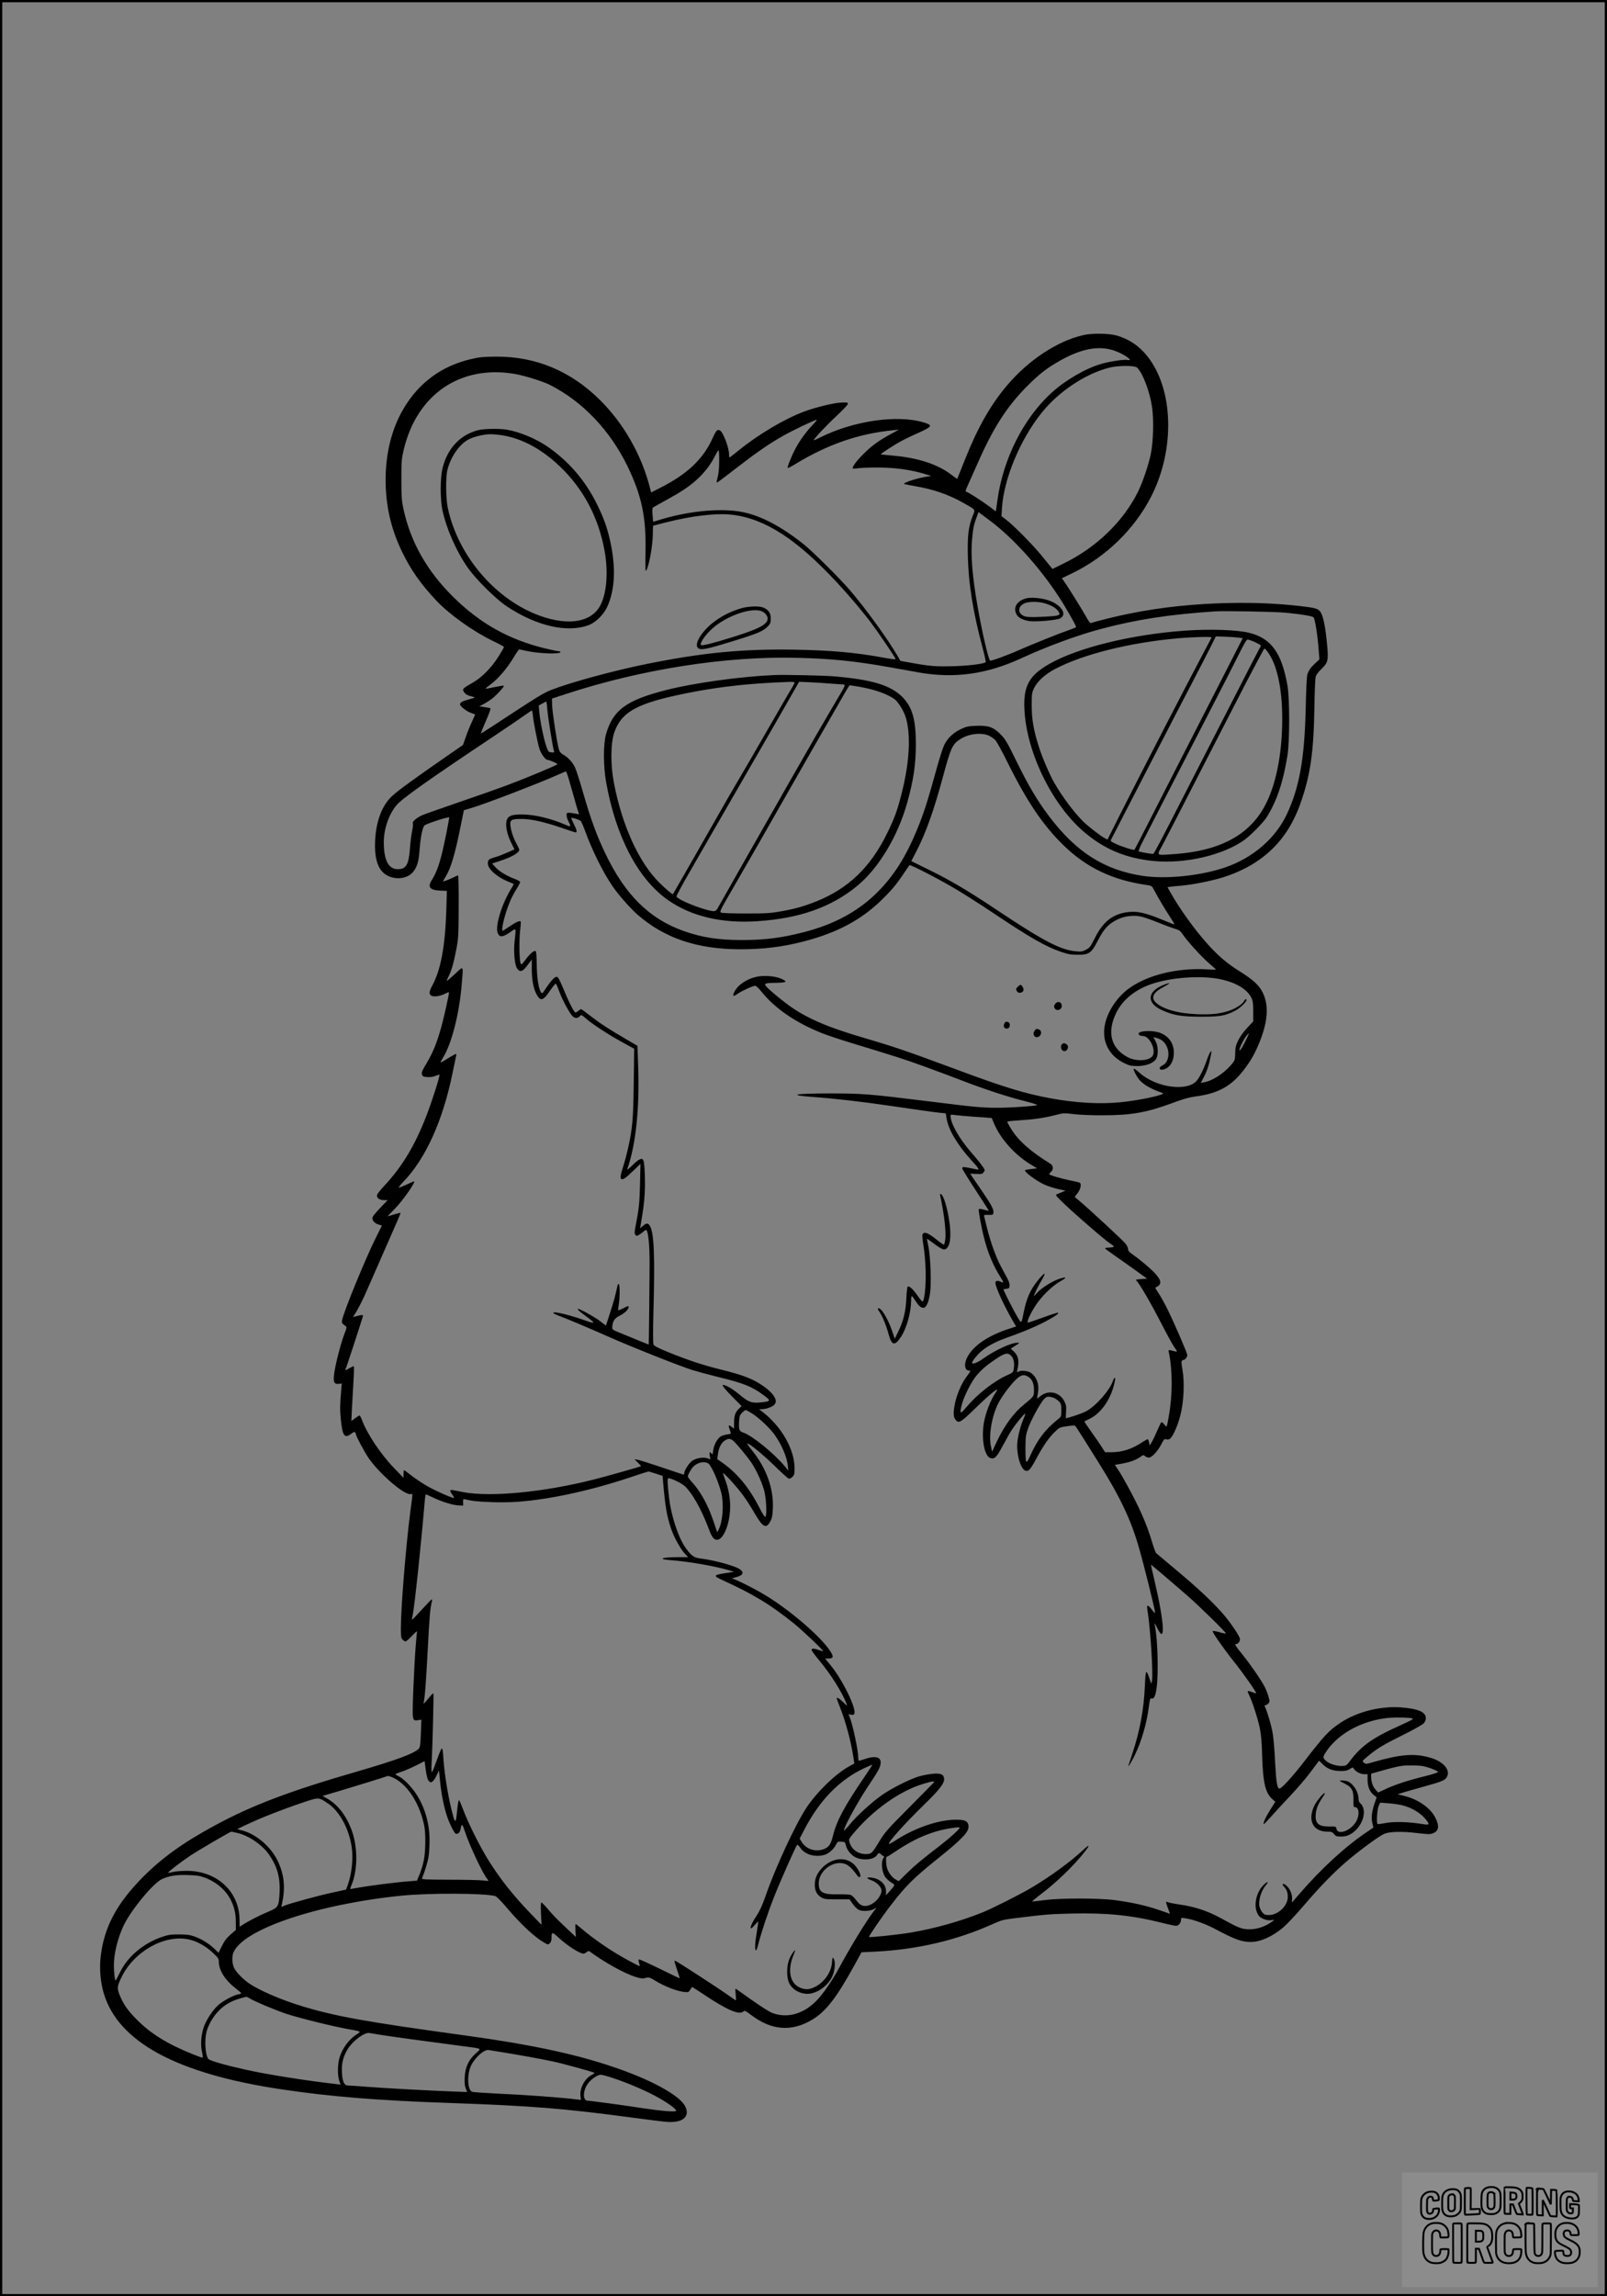 <?xml version="1.0" encoding="UTF-8"?>
<svg xmlns="http://www.w3.org/2000/svg" version="1.0" width="1792pt" height="2560pt" viewBox="0 0 1792 2560" preserveAspectRatio="xMidYMid meet">
  <rect x="0" y="0" width="1792" height="2560" fill="#808080" stroke="none"/>
  <g transform="translate(0.00 0.00) scale(1)">
    <g transform="translate(0,2560) scale(0.1,-0.1)" fill="#000000" stroke="none">
      <path d="M12085 21865 c-291 -64 -617 -279 -858 -565 -181 -214 -325 -468 -463 -815 -48 -121 -88 -221 -89 -223 -2 -2 -34 20 -71 49 -151 115 -373 186 -651 210 -70 6 -129 12 -131 14 -5 5 156 109 228 148 36 19 122 61 193 92 153 69 161 84 62 114 -296 92 -790 20 -1164 -168 -34 -18 -65 -31 -66 -29 -8 8 148 174 260 277 66 62 120 119 120 129 0 15 -10 17 -72 14 -83 -2 -297 -55 -423 -103 -218 -83 -504 -253 -716 -425 -57 -46 -106 -84 -109 -84 -3 0 -5 14 -5 31 0 77 -65 250 -101 270 -30 16 -44 1 -83 -87 -104 -230 -278 -396 -573 -547 l-112 -57 -11 42 c-91 368 -293 725 -559 988 -326 324 -717 487 -1161 484 -140 -1 -182 -5 -276 -27 -328 -76 -582 -262 -754 -553 -131 -222 -200 -495 -200 -793 0 -288 59 -546 185 -806 96 -198 206 -355 377 -537 146 -156 412 -346 631 -452 70 -33 127 -64 127 -69 0 -4 -26 -49 -57 -100 -80 -129 -191 -242 -297 -301 -106 -60 -114 -68 -92 -101 18 -27 36 -37 96 -52 35 -9 34 -9 -44 -31 -73 -20 -95 -33 -96 -55 0 -20 69 -75 115 -92 28 -10 51 -19 53 -20 1 -1 -14 -36 -33 -77 -20 -41 -51 -117 -69 -169 l-33 -94 -199 -138 c-327 -226 -523 -368 -590 -430 -113 -104 -180 -278 -191 -499 -9 -171 22 -293 89 -355 98 -92 274 -83 343 17 41 60 55 111 65 249 10 131 32 237 53 258 21 21 277 103 277 89 0 -7 -16 -91 -35 -187 -58 -288 -95 -407 -158 -507 -52 -81 -26 -115 90 -121 l76 -3 -6 -212 c-13 -405 -61 -668 -157 -844 -36 -66 -38 -97 -9 -113 29 -15 98 -5 150 22 23 11 43 19 45 17 6 -7 -56 -286 -91 -409 -49 -169 -87 -261 -156 -379 -53 -88 -60 -107 -53 -129 8 -23 16 -26 61 -29 30 -2 66 3 88 13 21 8 41 15 45 15 12 0 -74 -273 -141 -448 -128 -335 -270 -574 -476 -794 -39 -42 -75 -87 -78 -99 -10 -32 26 -59 77 -59 l41 0 -81 -84 c-44 -46 -83 -93 -87 -105 -10 -32 18 -68 64 -82 l40 -12 -63 -126 c-119 -237 -360 -825 -381 -928 -6 -31 -2 -38 38 -66 16 -11 15 -17 -14 -92 -37 -97 -93 -310 -110 -422 -16 -108 -6 -137 47 -131 l35 4 -5 -60 c-15 -170 -16 -230 -6 -333 18 -191 41 -225 117 -167 28 21 37 24 44 13 5 -8 9 -18 9 -22 0 -19 96 -197 140 -262 127 -182 404 -419 471 -402 23 6 24 24 -6 -201 -49 -378 -105 -1067 -105 -1294 0 -95 2 -110 20 -128 11 -11 26 -20 32 -20 7 0 38 27 70 61 32 33 58 57 58 52 0 -4 -7 -80 -15 -168 -7 -88 -19 -303 -26 -477 -13 -358 -14 -354 53 -345 l37 5 -6 -152 c-4 -112 -9 -155 -20 -168 -48 -55 -250 -130 -688 -257 -751 -217 -1174 -377 -1587 -601 -350 -189 -585 -357 -798 -570 -302 -303 -445 -574 -479 -910 -13 -124 0 -266 34 -386 159 -548 817 -904 1991 -1078 545 -81 1063 -123 1869 -151 907 -32 1271 -61 2010 -160 182 -24 362 -47 402 -50 183 -17 274 56 213 174 -56 111 -335 271 -705 404 -455 165 -976 279 -1765 387 -1093 150 -1430 211 -1805 325 -233 71 -474 175 -590 255 -69 48 -144 126 -165 172 -23 51 -26 125 -6 172 108 258 932 536 1871 632 310 31 932 29 1049 -5 13 -3 73 -64 133 -136 152 -178 302 -319 409 -381 43 -25 46 -26 64 -9 13 12 20 31 20 56 0 73 7 74 76 10 95 -89 237 -181 280 -181 10 0 26 8 36 17 13 12 23 14 32 8 174 -127 394 -249 518 -286 59 -18 76 -20 107 -10 36 10 42 9 120 -38 94 -57 233 -110 307 -118 49 -5 53 -4 70 23 10 16 19 30 20 32 1 2 55 -32 121 -76 268 -180 406 -240 453 -197 14 13 24 8 90 -42 224 -169 446 -186 673 -52 156 92 277 248 482 623 l72 131 149 7 c471 23 911 126 1315 308 100 45 114 49 280 69 309 38 360 42 604 48 384 9 668 -20 992 -101 78 -20 153 -36 167 -36 29 0 56 33 56 68 0 22 2 23 48 16 82 -11 223 -62 322 -114 231 -123 305 -150 408 -150 108 0 245 62 365 165 40 34 137 138 217 231 189 221 345 382 502 515 139 118 352 273 405 295 58 25 196 28 358 9 137 -16 154 -16 188 -2 64 27 70 84 19 180 -57 106 -191 198 -342 235 l-75 19 85 26 c47 14 152 44 235 67 179 49 211 64 231 102 40 77 -42 171 -186 212 -181 52 -328 40 -652 -53 -64 -19 -69 -19 -89 -2 -21 17 -21 17 42 70 105 88 168 126 389 236 117 58 223 117 236 132 31 34 32 82 1 111 -34 32 -101 52 -220 64 -240 26 -515 -40 -707 -167 -132 -88 -180 -139 -408 -435 -127 -164 -250 -300 -274 -300 -26 0 -37 71 -49 295 -5 116 -16 255 -25 309 -12 83 -56 236 -88 309 -6 12 -4 17 6 17 8 0 23 9 32 19 17 19 17 23 1 77 -9 32 -27 79 -40 104 -40 79 -159 251 -253 368 -67 82 -87 112 -73 112 28 0 54 35 47 63 -8 33 -93 161 -161 243 -125 150 -305 319 -605 568 -85 71 -160 134 -167 140 -7 6 -28 64 -47 128 -63 207 -134 369 -281 638 -31 58 -74 131 -95 162 l-38 57 36 6 c129 21 192 43 253 86 28 19 31 20 48 5 10 -9 29 -16 43 -16 33 0 102 75 141 154 24 46 32 56 48 51 10 -4 28 -4 38 0 31 9 90 137 123 263 39 153 49 367 24 511 -13 76 -14 96 -4 103 7 4 16 8 20 8 14 0 38 33 38 52 0 23 -142 351 -224 518 -29 58 -71 134 -94 169 -24 35 -41 64 -40 65 77 32 75 78 -5 163 -53 57 -167 152 -250 210 -34 23 -47 39 -47 56 0 13 -12 40 -27 60 -27 35 -396 377 -513 476 l-56 47 33 43 c33 42 45 102 24 115 -5 4 -54 15 -108 26 -107 22 -233 60 -233 70 0 4 9 15 20 25 30 27 26 71 -7 91 -220 136 -355 255 -437 387 -27 43 -46 80 -43 83 3 3 69 10 147 15 155 9 283 29 403 61 74 19 84 20 190 7 65 -8 202 -14 327 -13 318 0 489 31 780 139 118 44 179 61 257 72 242 31 392 113 526 286 84 108 130 189 182 317 95 237 106 412 35 556 -39 80 -107 142 -253 233 -139 86 -238 170 -359 304 -144 160 -314 395 -417 579 l-32 57 33 5 c18 3 69 8 113 11 113 9 321 49 444 85 453 135 746 409 895 840 108 308 145 562 153 1050 2 173 9 331 14 352 6 24 28 54 64 89 73 71 80 96 65 258 -20 225 -47 349 -83 389 -27 29 -62 37 -227 56 -251 28 -497 39 -785 33 -387 -8 -754 -46 -1110 -118 -129 -25 -386 -89 -429 -105 -9 -3 -28 21 -56 73 -44 80 -219 359 -251 402 l-19 24 119 57 c376 182 697 496 881 860 266 526 246 1192 -46 1559 -93 117 -206 192 -345 231 -87 24 -268 26 -364 5z m293 -160 c64 -15 145 -52 194 -88 34 -25 36 -36 4 -30 -39 8 -199 -16 -293 -43 -177 -51 -401 -181 -556 -322 -313 -285 -540 -735 -604 -1195 l-18 -128 -75 56 c-84 63 -244 165 -260 165 -5 0 1 24 15 53 13 28 63 140 110 247 178 407 332 647 560 876 135 135 215 197 356 278 222 127 405 169 567 131z m300 -202 c61 -53 142 -263 168 -435 22 -148 15 -400 -15 -539 -27 -123 -91 -311 -142 -414 -166 -332 -464 -619 -828 -797 l-125 -61 -20 25 c-12 14 -57 70 -101 124 -94 116 -317 342 -394 399 l-53 40 5 90 c21 329 204 767 445 1066 189 234 480 429 747 499 98 26 284 27 313 3z m-6936 -72 c111 -20 312 -82 392 -123 366 -186 672 -509 867 -913 157 -327 206 -567 197 -957 -3 -114 -1 -205 3 -202 30 18 79 275 79 417 0 48 2 87 4 87 2 0 66 16 142 36 291 74 568 106 741 85 367 -45 718 -272 1169 -758 142 -153 281 -317 386 -458 76 -101 255 -365 264 -389 4 -10 -26 -7 -122 10 -316 59 -595 84 -999 91 -584 10 -1029 -33 -1663 -161 -358 -73 -834 -202 -1048 -285 -97 -38 -146 -68 -694 -428 -52 -34 -96 -61 -97 -59 -2 2 23 65 56 140 40 92 56 138 48 141 -7 2 -37 8 -67 12 l-55 9 45 23 c25 13 66 39 92 58 49 36 145 140 136 148 -3 3 -49 -4 -103 -15 -53 -12 -99 -19 -101 -17 -2 1 24 23 57 47 80 58 185 180 254 296 31 52 60 94 65 94 5 0 37 -7 72 -15 140 -32 388 -41 388 -14 0 5 -9 9 -21 9 -11 0 -75 13 -142 29 -412 99 -736 281 -1038 581 -291 290 -472 611 -551 980 -19 91 -22 135 -22 325 0 203 2 228 26 331 147 618 632 949 1240 845z m3324 -564 c-74 -76 -149 -180 -196 -269 -45 -85 -94 -208 -86 -215 3 -3 40 16 83 42 364 222 712 342 1098 379 l60 6 -84 -45 c-141 -76 -222 -135 -316 -230 -78 -77 -128 -147 -114 -159 2 -2 40 1 84 6 44 5 159 7 255 5 178 -6 326 -29 475 -75 l60 -18 -50 -8 c-104 -15 -267 -68 -253 -82 3 -2 57 -13 122 -24 206 -35 370 -92 536 -185 146 -83 137 -70 107 -146 -48 -121 -60 -220 -54 -459 7 -298 59 -620 162 -1004 24 -89 40 -164 37 -168 -19 -19 -192 -41 -363 -45 -192 -6 -272 1 -476 39 l-112 20 -27 47 c-113 195 -355 529 -532 736 -120 140 -420 438 -522 519 -249 197 -468 313 -673 356 -227 47 -575 18 -889 -73 l-115 -34 -6 76 c-5 55 -3 78 6 84 7 4 75 43 152 85 167 92 241 142 329 219 85 76 153 162 202 256 21 42 42 77 47 77 4 0 7 -51 7 -112 -1 -105 -6 -150 -25 -222 -5 -19 -4 -27 3 -25 6 2 104 76 219 165 229 177 366 271 521 358 105 60 348 175 369 176 6 0 -12 -24 -41 -53z m1977 -1074 c257 -194 547 -514 762 -843 76 -115 195 -323 195 -340 0 -4 -37 -20 -82 -35 -99 -34 -401 -155 -547 -219 -136 -61 -320 -128 -330 -121 -19 11 -92 330 -140 605 -59 338 -78 574 -61 750 11 122 20 162 52 248 l20 53 31 -24 c18 -13 63 -46 100 -74z m3282 -1023 c182 -17 307 -37 323 -53 16 -17 46 -207 57 -365 l8 -103 -45 -42 c-52 -48 -74 -80 -90 -128 -6 -20 -14 -180 -18 -384 -13 -553 -70 -873 -210 -1172 -125 -267 -376 -485 -681 -591 -272 -95 -663 -136 -924 -97 -432 65 -747 266 -1051 671 -129 172 -227 336 -360 609 -106 216 -124 246 -179 301 -79 79 -135 98 -273 92 -83 -3 -107 -8 -164 -35 -87 -41 -151 -101 -188 -177 -16 -33 -52 -144 -80 -246 -106 -383 -145 -507 -224 -700 -124 -300 -256 -510 -436 -691 -217 -219 -487 -365 -833 -453 -247 -63 -427 -86 -687 -86 -257 0 -444 29 -645 100 -385 137 -653 402 -875 865 -95 198 -163 383 -247 675 -35 124 -76 251 -90 282 -26 58 -82 119 -139 149 -20 11 -34 28 -42 55 -20 68 -72 406 -75 488 l-2 78 165 54 c843 275 1786 422 2580 400 373 -9 648 -38 1010 -103 107 -19 256 -45 330 -59 401 -71 759 -22 1148 157 281 130 629 259 892 328 394 105 767 162 1270 195 105 7 655 -3 775 -14z m-8222 -1077 c6 -81 58 -408 73 -461 6 -22 4 -23 -27 -20 -32 3 -35 7 -57 67 -28 80 -70 285 -78 382 l-6 74 39 21 c21 12 41 22 44 23 3 1 9 -38 12 -86z m-160 -75 c7 -72 49 -287 72 -365 14 -49 66 -123 86 -123 21 0 119 -42 114 -50 -8 -13 -343 -153 -552 -231 -103 -39 -345 -124 -538 -190 -192 -66 -378 -131 -411 -145 -64 -26 -121 -75 -110 -93 4 -6 0 -44 -8 -84 -9 -41 -20 -131 -25 -200 -14 -179 -42 -227 -136 -227 -103 0 -155 101 -155 299 0 147 53 305 137 409 62 77 336 271 1103 783 146 97 297 200 335 228 39 27 73 50 76 51 3 0 9 -28 12 -62z m5090 -222 c21 -11 50 -31 65 -46 15 -15 76 -125 135 -245 218 -441 400 -710 633 -935 255 -246 542 -382 924 -437 52 -8 56 -10 78 -53 52 -97 118 -209 174 -294 32 -49 57 -91 55 -92 -2 -2 -55 18 -118 45 -207 87 -305 108 -420 90 -156 -24 -262 -110 -349 -285 -50 -99 -59 -111 -100 -132 -38 -20 -55 -23 -110 -18 -172 15 -362 114 -861 446 -328 220 -535 343 -776 461 l-201 99 53 102 c107 204 198 459 300 838 86 318 104 359 183 413 96 67 246 86 335 43z m-4690 -483 c14 -49 40 -140 58 -202 17 -63 37 -133 45 -154 14 -39 14 -39 -9 -32 -12 3 -43 9 -69 12 -50 6 -53 3 -48 -42 1 -11 11 -37 21 -57 28 -54 24 -59 -28 -36 -166 73 -353 118 -494 118 -112 0 -152 -15 -168 -63 -18 -54 2 -157 48 -249 l38 -77 -76 -34 c-42 -19 -103 -43 -136 -52 -76 -22 -85 -30 -85 -71 0 -61 101 -151 223 -201 34 -14 63 -26 65 -28 2 -2 -8 -21 -21 -42 -112 -177 -191 -436 -155 -510 21 -44 54 -42 132 11 76 53 72 60 55 -92 -14 -123 0 -273 29 -312 32 -43 61 -33 114 39 l48 64 0 -104 c0 -115 18 -216 49 -276 46 -91 77 -84 155 33 32 47 61 82 65 78 5 -5 23 -47 40 -94 33 -89 108 -229 144 -267 25 -28 58 -29 82 -3 17 19 18 19 64 -21 69 -62 259 -186 410 -268 l133 -73 -5 -382 c-5 -406 -14 -502 -63 -726 -14 -63 -39 -156 -55 -206 -31 -96 -35 -129 -19 -139 17 -10 52 15 133 94 l79 76 -5 -225 c-5 -213 -11 -274 -51 -477 -11 -57 -11 -76 -1 -89 10 -14 15 -15 36 -4 13 7 36 24 51 37 14 14 31 23 36 19 21 -13 37 -175 36 -381 -1 -235 -8 -895 -10 -895 -2 0 -176 71 -314 128 -94 38 -95 39 -92 71 5 65 26 96 86 125 51 25 96 69 96 95 0 15 -4 14 -61 -15 -28 -14 -53 -24 -55 -22 -2 3 1 31 6 64 13 76 13 221 0 229 -5 3 -12 -7 -15 -22 -21 -101 -42 -175 -82 -300 l-46 -141 -65 49 c-59 46 -239 145 -247 137 -7 -7 12 -25 80 -75 123 -90 122 -97 -5 -52 -177 62 -350 103 -350 82 0 -5 24 -17 53 -28 75 -27 343 -140 555 -234 260 -116 810 -334 949 -377 65 -19 191 -53 280 -75 283 -69 374 -105 500 -197 95 -69 93 -75 -27 -87 -95 -10 -134 4 -226 81 -43 36 -100 77 -126 90 -101 51 -92 25 37 -106 l105 -106 -26 -25 c-43 -40 -58 -78 -58 -155 l-1 -72 -24 19 c-36 28 -42 23 -26 -22 8 -23 15 -45 15 -49 0 -4 -19 -10 -43 -12 -24 -3 -56 -13 -71 -23 -39 -26 -76 -95 -83 -155 -5 -45 -8 -50 -18 -36 -20 27 -27 18 -20 -24 l7 -40 -32 12 c-46 16 -127 3 -170 -27 -37 -26 -90 -108 -90 -140 0 -12 -5 -16 -17 -12 -10 3 -119 40 -242 81 -124 42 -241 78 -260 82 l-36 5 38 -36 c21 -20 37 -39 34 -41 -6 -6 -375 -110 -527 -149 -558 -141 -1149 -198 -1455 -140 -44 9 -95 18 -112 22 -41 7 -42 -6 -7 -53 15 -19 21 -34 15 -34 -25 0 -192 74 -286 126 -55 31 -137 85 -182 120 -45 35 -84 64 -87 64 -3 0 -6 -19 -6 -42 l-1 -43 -107 111 c-147 152 -300 381 -357 537 -10 26 -21 47 -25 47 -4 0 -26 -14 -50 -31 l-42 -31 6 129 c4 70 11 206 17 301 6 96 8 176 5 179 -3 3 -26 -7 -51 -21 -50 -30 -51 -29 -31 17 10 26 147 444 181 556 8 26 3 26 -81 5 l-28 -7 22 34 c31 47 89 160 127 249 18 41 83 190 145 330 219 497 239 544 236 548 -2 2 -34 -6 -71 -17 -37 -12 -69 -21 -71 -21 -2 0 32 37 77 82 93 95 242 308 215 308 -2 0 -37 -16 -79 -35 -42 -19 -81 -35 -89 -35 -7 0 15 28 48 63 249 256 442 682 550 1212 19 94 37 180 40 193 4 12 2 22 -2 22 -5 0 -45 -22 -89 -49 -44 -28 -81 -48 -83 -46 -2 1 11 26 29 55 97 157 182 495 208 819 18 217 25 206 -76 112 -48 -44 -89 -79 -91 -77 -2 2 8 27 22 54 32 63 59 161 88 317 20 108 22 155 23 463 1 188 -2 342 -7 342 -5 0 -27 -9 -50 -21 -43 -22 -118 -50 -118 -45 0 2 16 30 35 62 51 85 97 237 151 501 l47 231 61 17 c141 39 758 275 991 379 44 19 83 36 86 36 3 0 18 -39 32 -87z m134 -467 c6 -6 27 -54 46 -106 79 -217 197 -457 302 -612 63 -95 200 -251 283 -324 300 -262 663 -386 1142 -387 263 0 476 26 715 88 366 95 632 236 858 454 117 113 174 181 257 306 29 44 57 84 61 89 10 11 333 -156 537 -278 86 -52 256 -160 377 -241 422 -283 606 -389 775 -446 79 -27 111 -33 186 -33 129 -1 154 17 229 163 65 128 121 186 222 233 78 37 180 48 264 28 30 -7 113 -36 184 -65 72 -29 155 -60 186 -69 47 -14 62 -24 83 -56 48 -74 208 -251 290 -322 44 -39 83 -73 86 -76 3 -3 -42 -2 -100 1 -327 19 -657 -60 -866 -209 -137 -97 -248 -265 -275 -417 -33 -181 50 -340 219 -420 58 -28 78 -32 147 -32 99 1 184 35 209 84 25 47 21 139 -8 193 l-24 46 36 -10 c54 -15 88 -43 111 -91 40 -83 19 -184 -46 -215 -55 -26 -33 -63 25 -41 64 24 101 91 102 182 0 100 -50 177 -142 218 -93 40 -284 28 -247 -17 6 -8 26 -14 44 -14 68 0 140 -133 114 -209 -24 -68 -184 -82 -288 -25 -185 100 -229 279 -123 494 71 144 210 257 394 320 222 75 561 98 772 52 171 -37 294 -111 341 -207 16 -33 20 -61 20 -151 l0 -111 -66 -71 c-40 -42 -80 -97 -100 -138 -29 -59 -34 -80 -35 -146 -2 -76 -3 -79 -45 -129 -79 -94 -209 -179 -301 -195 l-37 -6 39 76 c34 68 55 135 75 244 13 64 -13 30 -45 -60 -38 -109 -79 -193 -115 -236 -106 -126 -458 -76 -639 89 -31 28 -60 49 -63 45 -9 -9 29 -84 61 -123 46 -55 133 -105 261 -149 47 -16 -262 -83 -475 -103 -234 -22 -489 -7 -773 44 -288 53 -521 124 -1047 320 -550 204 -688 252 -1022 350 -436 127 -674 232 -875 384 -65 49 -149 118 -186 152 -83 76 -80 80 68 82 121 2 132 13 53 47 -64 28 -188 38 -268 21 -114 -24 -214 -92 -253 -173 -23 -47 -11 -52 40 -16 50 34 168 87 195 88 9 0 39 -28 66 -62 153 -191 385 -350 680 -467 57 -23 205 -72 330 -110 499 -152 569 -174 794 -255 128 -46 316 -117 418 -156 254 -99 536 -191 718 -236 96 -24 146 -41 135 -45 -32 -11 -295 -29 -438 -29 -174 0 -262 8 -755 70 -686 85 -752 90 -1130 90 -390 -1 -465 -18 -170 -40 219 -15 565 -55 840 -96 361 -53 499 -72 571 -80 l65 -6 11 -64 c22 -125 122 -292 282 -467 66 -71 83 -98 64 -97 -5 1 -37 7 -73 15 -84 18 -100 18 -100 0 0 -9 67 -118 149 -243 82 -124 148 -228 146 -230 -2 -2 -26 3 -54 12 -29 8 -53 11 -56 6 -7 -12 28 -205 62 -335 40 -156 102 -302 180 -424 36 -56 37 -69 5 -52 -34 18 -62 14 -62 -10 0 -50 103 -271 209 -451 l22 -36 -83 -27 c-228 -76 -385 -180 -457 -307 -45 -78 -37 -158 15 -158 20 0 18 -7 -14 -49 -72 -91 -132 -234 -151 -359 -12 -78 -7 -116 17 -144 33 -39 58 -24 206 120 191 187 298 270 238 185 -56 -80 -114 -229 -132 -343 -28 -179 9 -369 76 -386 47 -12 67 9 138 142 38 71 82 149 99 174 46 69 137 180 147 180 5 0 -2 -25 -16 -56 -31 -71 -61 -182 -69 -259 -14 -133 36 -307 91 -321 36 -9 54 12 124 142 70 131 137 228 202 290 51 50 56 52 136 64 48 7 87 9 92 4 5 -5 41 -61 81 -124 39 -63 120 -191 179 -285 242 -385 365 -646 454 -962 55 -192 176 -680 176 -707 0 -13 -10 -6 -35 28 -45 58 -60 60 -51 3 35 -213 67 -724 51 -797 l-7 -33 -20 59 c-37 112 -44 101 -51 -73 -11 -267 -55 -507 -142 -769 -20 -60 -39 -116 -41 -124 -13 -38 32 34 71 115 74 151 133 356 156 538 11 86 15 97 30 92 28 -9 46 31 58 130 20 163 9 544 -19 668 -4 20 -6 37 -4 37 2 0 17 -27 34 -61 88 -174 72 80 -34 531 -24 102 -43 186 -42 187 1 2 227 -190 404 -344 130 -113 432 -409 432 -423 0 -4 -32 1 -70 13 -39 11 -73 17 -77 13 -9 -9 106 -175 237 -341 113 -142 254 -344 247 -352 -3 -2 -23 4 -46 13 -23 9 -44 14 -47 11 -3 -3 4 -23 15 -45 34 -66 97 -262 119 -367 15 -73 22 -155 26 -305 9 -300 35 -415 111 -485 l36 -32 -55 -87 c-52 -82 -83 -152 -74 -162 3 -2 40 36 84 86 43 49 141 155 218 236 76 81 177 199 224 263 47 64 87 118 89 120 2 3 18 -12 37 -32 49 -54 116 -81 201 -81 55 -1 77 4 105 21 35 22 36 22 48 2 20 -31 74 -59 115 -59 l37 0 0 -62 c0 -76 24 -134 69 -170 l32 -25 -20 -59 c-33 -93 -43 -171 -28 -229 l12 -50 -70 -47 c-242 -162 -511 -409 -757 -694 -44 -52 -81 -94 -82 -94 -1 0 0 19 2 43 4 50 -29 121 -70 151 -34 25 -48 14 -21 -17 33 -36 43 -63 43 -115 0 -99 -107 -202 -212 -202 -39 0 -50 5 -72 30 -14 17 -28 46 -32 66 -13 69 19 174 71 236 38 45 21 48 -25 3 -79 -77 -112 -218 -72 -309 18 -39 29 -50 68 -68 33 -14 59 -19 88 -15 38 5 40 5 21 -9 -86 -65 -187 -98 -284 -92 -72 4 -106 18 -306 128 -135 74 -283 123 -435 145 -63 9 -126 21 -139 26 -13 5 -25 8 -28 6 -2 -3 7 -33 20 -69 l24 -64 -124 43 c-141 48 -299 84 -488 109 -180 24 -609 24 -787 1 -69 -9 -131 -17 -138 -17 -6 0 35 35 91 78 182 137 372 321 497 480 59 75 52 84 -16 21 -143 -133 -361 -293 -570 -418 -124 -75 -446 -237 -557 -282 -253 -101 -534 -179 -798 -224 -143 -24 -457 -57 -466 -49 -7 6 146 229 243 354 176 227 251 301 541 534 247 198 325 280 325 340 0 62 -36 81 -150 79 -189 -3 -444 -90 -653 -224 -43 -28 -81 -49 -83 -46 -16 15 161 213 400 447 165 161 218 231 214 279 -4 49 -34 63 -120 57 -37 -3 -104 -15 -150 -27 -103 -28 -318 -136 -429 -215 -115 -82 -276 -229 -349 -319 -34 -42 -65 -74 -68 -71 -13 14 145 306 258 476 134 201 150 232 150 284 0 60 -66 73 -175 36 -32 -11 -62 -20 -67 -20 -4 0 -8 17 -8 38 0 78 -62 369 -95 448 l-14 33 30 -6 c22 -4 30 -1 36 12 23 63 -137 388 -270 546 l-57 69 39 0 c56 0 60 21 16 87 -104 156 -423 433 -695 603 -124 78 -364 199 -396 201 -10 0 4 6 33 13 83 20 103 47 63 84 -42 39 -287 108 -454 128 -71 8 -105 35 -171 133 -77 117 -152 350 -174 541 -19 164 -21 220 -8 220 35 0 150 -56 185 -90 80 -76 176 -245 249 -433 47 -124 60 -146 88 -159 79 -36 166 156 167 367 0 104 -21 211 -63 317 -11 28 -18 52 -16 54 8 9 165 -165 225 -249 35 -48 94 -140 131 -205 89 -152 126 -170 172 -80 18 33 24 65 27 140 10 223 -72 451 -234 651 -31 38 -54 71 -51 73 11 12 169 -116 297 -241 80 -78 153 -145 163 -148 12 -5 26 2 43 18 21 21 24 33 24 96 0 210 -145 466 -360 631 l-35 27 35 1 c44 1 105 23 131 46 56 51 -12 148 -173 246 -90 55 -201 95 -402 145 -208 51 -377 106 -601 197 -125 51 -161 70 -168 88 -6 14 -6 152 -1 343 18 654 7 908 -41 981 -20 31 -36 30 -76 -3 l-32 -27 5 29 c31 176 40 249 47 360 7 129 0 322 -13 363 -13 39 -47 26 -120 -45 -38 -38 -66 -59 -62 -49 98 281 140 686 121 1179 l-7 198 -122 71 c-202 118 -295 179 -400 260 -55 43 -103 78 -107 78 -3 0 -19 -10 -34 -22 -27 -21 -28 -21 -42 -2 -24 31 -77 141 -128 267 -38 90 -53 117 -68 117 -23 0 -66 -46 -120 -128 -36 -57 -42 -62 -53 -47 -28 38 -47 159 -49 309 -1 102 -6 151 -13 154 -20 6 -66 -34 -112 -97 -37 -51 -46 -58 -54 -44 -15 28 -19 251 -7 362 7 57 10 105 7 108 -10 11 -53 -7 -116 -50 -36 -23 -71 -47 -79 -52 -38 -23 31 241 98 374 17 33 44 81 61 107 16 27 30 53 30 60 0 7 -26 22 -57 34 -90 33 -177 85 -218 131 l-38 42 86 28 c134 44 217 92 217 125 0 8 -16 42 -35 76 -36 67 -65 161 -65 215 0 44 21 53 127 53 106 0 261 -35 459 -104 72 -25 136 -46 143 -46 18 0 13 27 -19 90 -16 33 -30 64 -30 69 0 11 89 -16 107 -33z m7435 -2403 c-48 -103 -86 -167 -90 -151 -4 20 38 107 74 156 33 42 37 41 16 -5z m-3035 -894 l182 -13 22 -53 c71 -176 238 -362 419 -469 l65 -39 -65 -8 c-35 -4 -66 -10 -69 -12 -15 -16 120 -117 212 -160 39 -18 110 -41 156 -51 l84 -18 -34 -14 c-19 -8 -45 -18 -58 -24 -24 -9 -24 -10 40 -74 93 -95 479 -431 544 -474 51 -34 54 -38 33 -44 -13 -3 -38 -6 -56 -6 -19 0 -31 -4 -27 -10 3 -5 56 -44 118 -87 62 -43 146 -102 187 -132 41 -30 95 -68 118 -85 l44 -31 -68 -5 c-58 -4 -65 -7 -51 -18 29 -24 161 -251 272 -467 59 -115 125 -236 147 -269 44 -65 49 -61 -38 -40 -25 6 -26 5 -20 -22 42 -202 42 -477 0 -709 -25 -139 -21 -131 -51 -95 -14 17 -29 28 -34 23 -4 -4 -25 -48 -47 -98 -21 -49 -48 -106 -60 -125 l-22 -35 -6 33 c-4 18 -10 34 -13 37 -4 2 -27 -10 -52 -26 -120 -82 -230 -119 -355 -119 l-71 0 -50 78 c-28 42 -81 119 -118 170 -37 52 -65 94 -63 95 1 1 28 15 60 30 136 68 245 233 281 425 8 42 -8 41 -22 -1 -35 -106 -192 -284 -300 -341 -50 -26 -198 -76 -225 -76 -2 0 -1 31 2 69 4 58 1 77 -18 116 -52 107 -180 134 -271 58 -16 -14 -31 -24 -33 -22 -2 2 1 27 7 54 19 93 -9 179 -74 228 -33 24 -108 33 -139 17 -21 -11 -22 -10 -17 11 25 104 15 162 -38 212 l-34 32 52 33 c51 32 51 32 19 32 -68 0 -251 -85 -375 -174 -70 -50 -127 -71 -127 -48 0 17 58 89 101 126 72 62 166 111 309 161 183 65 345 135 451 196 85 48 106 65 96 75 -2 2 -78 -22 -168 -55 -90 -33 -165 -58 -168 -56 -11 11 23 88 76 174 69 111 186 228 287 286 80 46 73 56 -17 26 -77 -26 -205 -108 -246 -158 -17 -21 -31 -34 -31 -31 0 15 49 115 84 173 61 101 38 99 -44 -4 -82 -102 -124 -198 -155 -353 -26 -133 -22 -131 -77 -37 -41 69 -148 282 -148 294 0 2 15 5 33 7 27 3 32 7 35 33 2 17 -7 49 -21 75 -13 25 -47 88 -75 140 -57 107 -117 274 -157 436 -15 60 -29 116 -31 125 -4 14 4 17 48 15 50 -1 53 0 56 26 4 37 -24 89 -149 271 -60 86 -109 159 -109 161 0 2 28 1 63 -1 51 -4 66 -2 80 11 9 10 17 23 17 31 0 16 -62 97 -153 201 -129 148 -226 319 -227 400 0 19 3 20 48 13 26 -4 129 -13 229 -20z m398 -2663 c29 -29 40 -80 30 -142 -6 -45 -7 -45 -79 -78 -148 -67 -333 -214 -451 -355 -68 -82 -77 -77 -50 28 24 94 106 256 162 323 60 71 112 116 222 190 96 64 129 71 166 34z m193 -236 c42 -26 62 -74 62 -150 0 -68 1 -66 -112 -159 -114 -92 -218 -234 -302 -412 l-53 -114 -13 60 c-26 124 9 334 81 478 50 99 177 261 234 297 38 25 62 25 103 0z m273 -230 c19 -5 48 -24 65 -41 26 -28 29 -36 29 -101 0 -70 0 -71 -39 -102 -140 -112 -225 -223 -303 -395 -52 -117 -58 -109 -58 79 1 121 4 143 29 215 30 88 136 282 178 327 28 30 44 33 99 18z m-3350 -181 c74 -48 186 -153 239 -224 83 -111 146 -258 156 -359 l5 -51 -37 45 c-124 149 -367 346 -468 380 -43 14 -50 34 -44 125 3 55 8 69 33 95 16 16 34 30 40 30 7 0 41 -19 76 -41z m-218 -299 c37 -29 169 -189 213 -257 54 -84 109 -207 135 -298 23 -84 33 -266 15 -294 -6 -9 -27 21 -70 105 -118 229 -251 387 -423 506 l-45 31 7 51 c9 74 38 132 77 156 42 25 59 25 91 0z m-274 -256 c36 -26 116 -209 146 -334 28 -123 14 -315 -31 -402 l-16 -31 -42 124 c-63 185 -141 327 -239 435 -26 29 -47 57 -47 63 0 20 39 89 63 112 49 47 124 62 166 33z m-582 -114 l72 -24 5 -65 c24 -276 40 -374 88 -520 33 -99 108 -235 160 -288 l32 -33 -111 0 c-185 0 -239 -22 -81 -34 190 -13 503 -68 650 -113 l53 -16 -81 -13 c-148 -22 -155 -31 -56 -76 353 -161 544 -276 812 -493 102 -83 334 -305 319 -305 -4 0 -26 7 -49 15 -53 19 -80 19 -80 1 0 -8 32 -52 71 -99 138 -164 270 -372 319 -502 10 -28 8 -27 -37 18 -42 40 -73 59 -73 43 0 -3 18 -50 39 -105 63 -162 116 -358 145 -537 l13 -84 -63 -35 c-151 -85 -353 -281 -471 -458 -120 -181 -345 -664 -453 -976 -38 -110 -68 -175 -103 -228 -78 -118 -91 -187 -21 -104 20 23 38 41 40 39 1 -2 -6 -53 -16 -113 -21 -119 -25 -201 -11 -209 5 -3 16 25 25 62 32 128 108 358 181 542 68 173 238 555 254 573 4 4 20 -11 35 -33 49 -75 164 -109 269 -79 47 13 102 61 128 111 19 37 22 39 62 36 37 -3 42 -6 48 -34 9 -49 45 -98 91 -130 78 -52 227 -42 259 17 12 23 25 24 45 5 7 -8 19 -16 26 -18 10 -4 10 -8 2 -19 -32 -39 -22 -157 18 -216 13 -17 42 -44 65 -59 48 -30 49 -25 -19 -101 l-38 -43 0 44 c0 81 -66 142 -166 154 -58 6 -56 -9 5 -31 57 -20 111 -75 111 -113 0 -67 -83 -156 -158 -170 -51 -10 -82 5 -124 61 -20 27 -47 53 -60 59 -13 5 -78 8 -145 7 -169 -3 -213 22 -213 122 0 117 115 227 236 227 70 0 117 -33 191 -135 17 -23 24 -27 34 -18 15 15 -18 86 -63 133 -93 94 -245 81 -357 -31 -57 -58 -85 -119 -85 -189 0 -68 21 -111 71 -142 35 -21 49 -23 177 -23 l139 0 31 -44 c49 -69 78 -86 144 -85 35 0 70 7 91 18 l35 18 -37 -48 c-89 -120 -257 -396 -372 -609 -86 -160 -194 -316 -270 -390 -145 -142 -322 -188 -484 -126 -28 10 -123 70 -211 132 -89 63 -170 121 -182 129 -21 14 -21 14 -14 -53 4 -37 5 -67 1 -67 -3 0 -29 17 -58 38 -95 70 -605 402 -618 402 -12 0 -13 4 21 -100 17 -50 30 -93 30 -95 0 -2 -101 46 -225 107 -124 61 -228 108 -232 104 -3 -3 -2 -22 4 -41 6 -19 8 -35 4 -35 -3 0 -62 31 -131 68 -187 102 -377 232 -525 359 -27 24 -53 43 -56 43 -3 0 -4 -33 -2 -72 l5 -73 -53 50 c-140 130 -196 186 -256 258 -35 42 -70 77 -75 77 -8 0 -9 -39 -5 -125 l6 -124 -118 122 c-194 201 -340 384 -471 593 -95 150 -232 425 -286 572 -21 56 -41 102 -45 102 -7 0 -14 -41 -25 -150 -9 -94 -19 -103 -37 -39 -52 181 -100 461 -113 662 -4 72 -10 107 -18 104 -6 -2 -30 -60 -54 -128 -24 -68 -48 -128 -54 -134 -7 -7 -9 26 -4 115 10 178 24 754 19 760 -5 5 -15 -6 -81 -85 -21 -25 -31 -33 -28 -20 13 49 27 228 46 595 19 368 27 460 46 534 4 17 3 27 -2 25 -6 -2 -56 -55 -113 -117 -57 -62 -105 -112 -107 -110 -1 2 1 22 7 45 21 94 95 796 135 1271 3 45 10 82 13 82 4 0 38 -15 77 -34 94 -46 228 -88 289 -89 l50 -2 -1 37 c-1 34 1 37 20 33 85 -20 144 -26 307 -32 205 -6 350 4 599 42 282 44 639 133 950 239 102 35 190 62 195 61 6 -1 42 -13 82 -25z m8436 -2729 c12 -5 -27 -26 -125 -70 -324 -145 -448 -233 -580 -411 -30 -39 -39 -45 -76 -48 -52 -4 -140 20 -175 49 -51 39 -51 50 2 126 140 198 407 337 694 362 93 7 227 3 260 -8z m-10978 -687 c8 -13 22 -24 30 -24 18 0 46 36 70 90 l20 44 12 -120 c13 -135 43 -288 75 -384 26 -82 83 -197 100 -203 24 -8 47 13 54 51 12 67 19 63 48 -25 50 -156 204 -481 254 -537 16 -18 15 -18 -53 -10 -38 4 -208 8 -378 8 -269 1 -306 3 -301 16 27 62 65 186 73 240 6 36 11 120 11 186 0 188 -54 373 -155 523 -51 77 -137 163 -189 188 -20 9 -36 19 -36 23 0 3 30 16 68 28 37 12 110 44 162 70 l95 48 12 -94 c7 -52 19 -105 28 -118z m4864 35 c-222 -325 -310 -489 -351 -657 -24 -100 -51 -134 -120 -153 -90 -24 -182 11 -228 86 l-23 37 53 102 c170 326 388 551 664 682 50 23 92 41 94 40 1 -2 -39 -63 -89 -137z m6230 121 c61 -11 163 -51 168 -65 1 -5 -59 -25 -135 -44 -196 -48 -343 -96 -446 -144 l-88 -41 -28 31 c-31 35 -50 88 -50 144 l0 35 113 32 c109 31 177 48 227 55 52 8 189 7 239 -3z m-11427 -162 c136 -96 244 -284 289 -503 18 -88 15 -294 -6 -390 -9 -44 -30 -112 -46 -151 l-30 -71 -97 -7 c-124 -9 -453 -51 -557 -71 -44 -8 -83 -15 -87 -15 -4 0 1 19 11 43 72 168 72 434 -1 622 -63 164 -154 279 -278 349 l-43 24 34 10 c131 37 675 204 679 208 13 14 76 -9 132 -48z m5969 -22 c-7 -8 -130 -133 -274 -278 -236 -237 -268 -273 -326 -368 -87 -144 -94 -150 -155 -150 -91 0 -162 53 -185 138 -7 23 -1 35 33 77 223 272 528 490 796 569 101 30 128 33 111 12z m-6752 -233 c127 -87 229 -273 262 -478 21 -132 2 -311 -47 -441 l-15 -40 -150 -33 c-154 -33 -474 -120 -536 -146 l-36 -15 7 32 c39 182 27 314 -39 465 -74 166 -242 314 -406 357 l-54 14 115 55 c148 70 388 164 604 237 194 66 188 66 295 -7z m11978 -19 c110 -28 209 -89 266 -162 43 -56 38 -60 -50 -46 -151 24 -311 28 -402 10 -46 -9 -86 -14 -90 -11 -13 14 -5 160 12 199 l17 39 95 -7 c53 -4 121 -14 152 -22z m-4937 -253 c0 -13 -107 -110 -207 -188 -211 -162 -294 -231 -379 -315 l-91 -90 -31 16 c-43 22 -88 81 -101 132 -13 53 -14 124 -2 124 6 0 45 24 88 53 219 150 423 236 632 266 79 12 91 12 91 2z m-8051 -56 c128 -31 277 -133 352 -242 90 -131 124 -251 117 -416 -8 -163 -14 -173 -129 -221 -91 -37 -220 -104 -286 -146 l-31 -21 -1 79 c-2 311 -248 542 -581 545 -58 0 -129 -5 -158 -12 -29 -7 -55 -11 -57 -9 -6 6 137 116 245 189 85 57 448 269 460 269 3 0 34 -7 69 -15z m-367 -497 c134 -50 242 -144 297 -261 37 -78 51 -147 51 -245 l0 -78 -60 -52 c-44 -39 -69 -72 -96 -128 l-37 -75 -46 45 c-61 58 -144 110 -222 137 -52 18 -85 23 -174 23 -97 0 -120 -4 -198 -31 -202 -71 -376 -219 -459 -392 -24 -49 -46 -90 -49 -90 -9 -1 -19 91 -19 169 0 130 43 305 109 444 84 175 332 475 429 518 80 36 160 48 287 44 97 -3 133 -8 187 -28z m-180 -689 c89 -18 188 -72 266 -144 65 -61 72 -70 72 -106 0 -92 69 -203 179 -289 39 -30 71 -58 71 -61 0 -4 -15 -10 -34 -13 -52 -10 -165 -70 -220 -118 -64 -55 -141 -173 -167 -257 -28 -91 -34 -191 -16 -268 9 -39 10 -63 4 -63 -5 0 -51 16 -101 36 -285 114 -475 231 -631 389 -103 104 -149 170 -192 276 -29 73 -27 96 21 194 138 288 478 480 748 424z m682 -658 c55 -34 284 -130 409 -172 147 -48 517 -140 682 -169 160 -29 155 -26 104 -59 -89 -57 -164 -159 -194 -265 -21 -73 -22 -196 -2 -254 l15 -42 -52 6 c-348 40 -768 107 -1006 160 -230 51 -403 101 -418 121 -32 44 -43 198 -21 293 18 77 68 168 130 234 80 86 171 133 318 165 2 1 18 -8 35 -18z m1451 -405 c85 -15 556 -79 915 -126 236 -31 221 -23 156 -82 -80 -71 -119 -154 -124 -267 -3 -64 0 -96 12 -125 l16 -39 -182 7 c-282 11 -723 35 -930 51 -103 8 -200 15 -217 15 -43 0 -63 42 -68 150 -6 97 16 179 67 260 59 92 186 185 240 175 14 -2 66 -11 115 -19z m1370 -196 c157 -25 425 -73 555 -101 113 -23 470 -122 470 -129 0 -3 -16 -14 -36 -25 -75 -40 -131 -147 -121 -231 l5 -45 -42 5 c-159 21 -594 53 -901 66 -137 7 -259 15 -271 20 -52 20 -58 195 -11 292 46 93 148 183 197 173 14 -2 84 -14 155 -25z m1251 -294 c178 -61 369 -145 497 -218 110 -63 187 -121 187 -140 0 -16 -159 -3 -360 27 -226 35 -596 85 -625 85 -54 0 -59 96 -8 178 33 54 112 112 153 112 15 0 85 -20 156 -44z"></path>
      <path d="M5330 20804 c-203 -53 -344 -207 -397 -431 -25 -108 -25 -344 1 -463 45 -208 158 -463 283 -640 93 -132 313 -349 433 -429 330 -220 676 -300 914 -210 77 28 166 115 206 201 88 189 100 441 34 737 -34 153 -73 260 -150 416 -131 264 -319 480 -559 643 -123 83 -302 157 -439 181 -84 15 -261 12 -326 -5z m283 -59 c217 -38 429 -154 627 -342 264 -251 432 -566 501 -940 44 -238 25 -480 -48 -615 -100 -183 -346 -227 -661 -117 -501 176 -925 669 -1039 1209 -22 106 -24 339 -4 420 35 142 127 278 227 336 55 32 175 63 250 63 34 1 100 -6 147 -14z"></path>
      <path d="M8267 18819 c-91 -26 -185 -69 -265 -123 -170 -113 -283 -293 -207 -328 34 -15 105 0 355 77 312 96 363 118 420 180 20 21 25 37 25 80 0 60 -25 97 -82 121 -46 20 -165 16 -246 -7z m215 -29 c42 -12 78 -51 78 -85 0 -64 -87 -112 -365 -200 -239 -75 -366 -108 -378 -96 -16 16 34 95 107 166 147 144 425 251 558 215z"></path>
      <path d="M11446 18930 c-106 -27 -152 -102 -110 -181 18 -36 75 -64 149 -74 71 -9 299 11 335 30 87 45 14 155 -133 204 -74 24 -187 34 -241 21z m205 -56 c75 -22 136 -59 154 -95 15 -29 15 -29 -12 -40 -15 -6 -98 -13 -183 -16 -127 -5 -162 -3 -193 10 -70 30 -69 104 3 139 45 23 157 24 231 2z"></path>
      <path d="M13210 18569 c-595 -43 -1193 -190 -1511 -372 -221 -126 -287 -245 -276 -497 19 -469 296 -1050 648 -1360 231 -204 485 -311 805 -340 346 -31 763 67 999 235 72 52 211 193 250 254 114 182 185 395 232 691 25 163 25 630 0 775 -64 365 -180 527 -422 589 -138 35 -443 45 -725 25z m596 -77 l52 -7 -202 -395 c-111 -217 -317 -620 -458 -895 -141 -275 -320 -626 -398 -780 -78 -154 -145 -283 -149 -288 -9 -9 -141 33 -217 69 -44 21 -52 28 -45 42 5 9 187 364 406 787 218 424 448 867 510 985 62 118 144 278 183 355 l70 140 98 -3 c55 -2 122 -7 150 -10z m-296 2 c0 -3 -35 -71 -79 -152 -170 -319 -710 -1364 -932 -1805 l-149 -297 -28 14 c-50 26 -188 133 -245 189 -105 106 -230 273 -320 429 -50 86 -136 286 -171 398 -61 192 -81 307 -81 465 0 133 1 143 28 197 37 76 126 155 238 213 317 164 829 291 1364 339 156 14 375 20 375 10z m485 -53 c36 -17 65 -33 65 -38 0 -4 -12 -28 -26 -53 -14 -25 -98 -187 -186 -360 -88 -173 -236 -461 -328 -640 -92 -179 -227 -442 -300 -585 -273 -535 -352 -685 -361 -685 -27 0 -155 23 -161 28 -4 4 11 43 33 87 65 128 471 917 741 1440 137 264 288 560 336 657 64 130 92 178 105 178 9 0 47 -13 82 -29z m137 -103 c117 -154 176 -455 165 -842 -10 -384 -91 -721 -223 -933 -180 -290 -493 -447 -956 -483 -186 -14 -198 -14 -198 8 0 10 7 27 15 39 8 11 98 185 201 385 200 391 451 879 761 1481 108 207 199 377 203 377 4 0 19 -15 32 -32z"></path>
      <path d="M8630 18074 c-381 -17 -882 -87 -1194 -165 -451 -114 -600 -223 -678 -494 -32 -113 -31 -355 1 -535 108 -607 355 -1079 688 -1313 260 -183 602 -264 1000 -237 469 31 822 156 1110 392 243 200 457 557 562 938 69 248 94 425 94 645 0 275 -40 413 -152 526 -129 129 -336 192 -751 228 -125 11 -559 20 -680 15z m230 -84 c0 -6 -11 -27 -23 -48 -13 -20 -85 -143 -159 -272 -310 -538 -365 -633 -459 -792 -54 -91 -145 -249 -202 -350 -111 -196 -508 -890 -513 -897 -5 -6 -79 57 -148 125 -231 227 -420 641 -511 1121 -38 199 -36 439 5 557 74 215 234 312 675 410 315 70 615 113 935 136 141 10 185 12 348 18 30 1 52 -2 52 -8z m402 -11 c64 -5 126 -9 137 -9 28 0 27 -12 -12 -78 -214 -363 -315 -538 -554 -957 -385 -675 -773 -1357 -814 -1432 -39 -72 -40 -72 -149 -43 -139 39 -316 117 -326 145 -3 7 61 126 142 266 81 140 215 373 299 519 84 146 262 454 395 685 134 231 308 533 387 672 l144 252 117 -5 c64 -3 170 -9 234 -15z m313 -34 c174 -30 317 -80 399 -139 42 -30 103 -129 126 -203 59 -192 43 -504 -46 -850 -49 -192 -77 -270 -159 -438 -185 -381 -435 -622 -794 -765 -138 -55 -241 -84 -397 -111 -113 -20 -161 -23 -384 -23 -140 0 -265 4 -277 9 -21 10 -16 20 126 265 255 442 343 595 553 965 113 198 285 500 383 670 98 171 212 369 253 440 98 172 112 195 120 195 4 0 48 -7 97 -15z"></path>
      <path d="M12976 14620 c-188 -74 -194 -205 -12 -285 124 -55 213 -69 426 -70 214 0 271 10 380 65 71 36 159 130 122 130 -5 0 -14 -10 -21 -23 -17 -33 -96 -83 -167 -106 -102 -34 -197 -44 -354 -38 -214 8 -388 58 -463 132 -56 56 -26 112 93 175 79 42 78 52 -4 20z"></path>
      <path d="M11350 14600 c-24 -24 -24 -30 -7 -55 17 -23 62 -14 70 14 5 21 -17 61 -34 61 -5 0 -18 -9 -29 -20z"></path>
      <path d="M11765 14406 c-13 -19 -14 -29 -5 -45 20 -39 80 -21 80 24 0 47 -49 60 -75 21z"></path>
      <path d="M11198 14185 c-15 -33 8 -61 41 -50 26 8 30 60 5 69 -26 10 -34 7 -46 -19z"></path>
      <path d="M11535 14106 c-28 -43 12 -89 53 -60 27 19 29 60 3 74 -29 15 -39 13 -56 -14z"></path>
      <path d="M11840 13956 c-16 -20 -9 -56 13 -70 39 -24 79 44 41 71 -23 17 -39 16 -54 -1z"></path>
      <path d="M10485 12268 c45 -209 68 -410 55 -491 -4 -26 -9 -50 -13 -53 -3 -3 -39 21 -79 53 -93 74 -133 92 -154 71 -13 -13 -12 -31 7 -159 33 -215 27 -530 -10 -597 -4 -8 -25 14 -59 63 -51 74 -93 112 -110 101 -5 -3 -12 -61 -15 -128 -7 -147 -31 -250 -88 -368 l-41 -85 -37 106 c-38 107 -98 211 -132 230 -26 13 -25 -5 1 -41 30 -42 75 -154 100 -248 34 -126 69 -131 140 -21 61 95 109 267 110 397 0 28 3 52 8 52 4 0 19 -19 34 -43 40 -63 66 -87 94 -87 32 0 59 56 75 161 16 106 6 409 -18 522 -11 48 -17 87 -15 87 2 0 40 -27 84 -60 43 -33 90 -60 102 -60 60 0 86 103 68 268 -14 119 -42 241 -71 308 -21 46 -45 60 -36 22z"></path>
      <path d="M14940 5746 c0 -2 25 -16 54 -30 81 -40 101 -78 99 -184 -1 -66 1 -82 12 -78 7 2 21 -4 30 -14 26 -29 16 -108 -21 -161 -66 -96 -197 -138 -211 -68 -5 27 -6 28 -77 26 -123 -1 -162 33 -154 137 5 63 28 117 80 194 16 23 25 42 20 42 -19 0 -94 -93 -118 -145 -74 -162 -11 -285 146 -285 47 0 57 -4 76 -27 20 -25 29 -28 81 -28 45 1 69 7 105 28 136 79 193 272 104 346 -9 8 -16 26 -16 40 0 80 -51 166 -117 200 -20 10 -93 16 -93 7z"></path>
      <path d="M8836 3823 c-40 -61 -58 -122 -58 -203 -1 -93 20 -148 74 -194 47 -40 121 -61 181 -52 108 17 217 107 256 212 24 63 27 151 7 179 -12 17 -14 12 -18 -41 -9 -136 -124 -270 -254 -298 -49 -11 -118 12 -157 51 -65 64 -74 187 -24 313 15 35 25 66 22 68 -2 2 -15 -13 -29 -35z"></path>
    </g>
  </g>
  <rect x="0.0" y="0.0" width="1792.0" height="2560.0" fill="none" stroke="black" stroke-width="5"></rect>
  <g transform="translate(1563.55 2422.00) scale(0.213)" opacity="1.0">
    <rect x="0" y="0" width="1024.0" height="600.0" fill="white" fill-opacity="0.1"></rect>
    <g transform="translate(0,650) scale(0.1,-0.1)" stroke="none">
      <path fill="none" stroke="#000000" stroke-width="100" d="M4491 5720 c-164 -43 -269 -147 -319 -315 -19 -65 -29 -577 -13 -693 25 -190 116 -310 276 -367 63 -23 284 -32 370 -16 122 22 249 110 294 205 51 104 56 150 56 496 0 341 -4 385 -48 478 -46 100 -156 184 -282 217 -83 21 -241 19 -334 -5z m270 -273 c19 -12 43 -40 54 -62 18 -37 20 -64 23 -320 5 -339 -1 -384 -56 -436 -87 -82 -235 -56 -289 51 -22 43 -23 53 -23 335 0 314 7 370 52 412 34 32 66 42 139 42 53 1 73 -4 100 -22z"></path>
      <path fill="none" stroke="#000000" stroke-width="100" d="M5367 5723 c-4 -3 -7 -311 -7 -683 0 -618 1 -679 17 -691 12 -10 51 -14 152 -14 l136 0 3 248 2 248 67 -3 67 -3 34 -85 c18 -47 58 -152 89 -235 30 -82 63 -158 73 -168 14 -15 40 -19 165 -24 l148 -6 -5 34 c-4 19 -49 143 -102 276 -53 133 -96 246 -96 251 0 6 15 19 33 31 53 33 104 92 134 156 27 57 28 67 27 195 0 115 -4 144 -23 193 -31 80 -76 135 -148 183 -83 56 -166 82 -303 94 -129 11 -453 14 -463 3z m541 -300 c55 -27 77 -73 77 -163 0 -61 -4 -82 -23 -111 -34 -55 -73 -69 -191 -69 l-101 0 0 187 0 186 101 -6 c66 -4 114 -12 137 -24z"></path>
      <path fill="none" stroke="#000000" stroke-width="100" d="M6514 5685 c-4 -9 -5 -320 -2 -690 3 -511 7 -678 16 -687 19 -19 273 -30 291 -13 11 11 13 126 12 675 -1 364 -6 672 -11 685 -11 28 -27 31 -187 40 -99 6 -114 5 -119 -10z"></path>
      <path fill="none" stroke="#000000" stroke-width="100" d="M3355 5683 c-27 -3 -55 -9 -62 -15 -10 -8 -13 -150 -13 -683 0 -592 2 -674 15 -685 12 -10 52 -11 173 -6 362 15 578 29 590 38 8 7 12 46 12 129 0 108 -2 119 -20 129 -11 6 -24 9 -28 7 -4 -3 -103 -8 -221 -12 l-214 -7 5 545 c4 384 2 549 -5 556 -11 11 -120 12 -232 4z"></path>
      <path fill="none" stroke="#000000" stroke-width="100" d="M7067 5654 c-4 -4 -7 -310 -7 -680 0 -625 1 -673 18 -692 15 -18 31 -21 152 -24 l134 -3 -3 400 c-2 277 1 397 8 390 11 -11 153 -311 251 -530 96 -215 128 -281 142 -292 7 -6 82 -14 165 -17 l153 -7 11 28 c14 34 3 1333 -11 1347 -5 5 -70 11 -144 14 l-136 5 -1 -54 c-1 -30 -5 -200 -8 -379 l-6 -325 -73 150 c-40 83 -123 256 -184 385 -61 129 -117 242 -125 252 -11 12 -40 18 -121 22 -59 4 -130 9 -157 12 -28 3 -54 2 -58 -2z"></path>
      <path fill="none" stroke="#000000" stroke-width="100" d="M2507 5614 c-220 -49 -342 -159 -394 -357 -24 -91 -24 -641 0 -740 57 -233 232 -339 510 -310 56 6 127 21 158 33 76 29 187 114 226 174 64 95 67 114 71 505 2 232 -1 371 -8 404 -27 126 -116 235 -228 278 -74 29 -236 35 -335 13z m191 -281 c15 -11 36 -35 47 -54 19 -32 20 -52 20 -349 0 -309 0 -316 -23 -362 -31 -62 -75 -89 -155 -95 -53 -4 -67 -2 -97 19 -19 13 -44 41 -55 63 -19 37 -20 60 -20 350 0 337 2 351 60 405 54 51 169 63 223 23z"></path>
      <path fill="none" stroke="#000000" stroke-width="100" d="M8568 5491 c-133 -43 -219 -134 -262 -280 -13 -45 -16 -107 -16 -343 0 -320 9 -395 60 -506 73 -156 258 -255 506 -269 191 -11 324 47 376 165 19 42 22 70 26 288 4 209 3 242 -11 256 -19 18 -186 38 -347 41 l-105 2 -3 -95 c-1 -52 2 -102 7 -109 6 -10 33 -16 75 -19 l66 -4 0 -105 c0 -98 -1 -105 -26 -130 -23 -23 -31 -25 -99 -21 -64 3 -79 7 -112 34 -21 16 -49 52 -63 80 -25 49 -25 51 -25 324 0 303 6 348 56 402 28 29 32 30 99 26 105 -6 152 -50 167 -158 8 -53 9 -54 48 -62 22 -5 90 -10 150 -11 l110 -2 3 43 c4 52 -30 180 -66 245 -53 99 -179 183 -317 212 -96 20 -226 18 -297 -4z"></path>
      <path fill="none" stroke="#000000" stroke-width="100" d="M1390 5484 c-203 -45 -359 -207 -390 -404 -13 -83 -13 -616 0 -694 20 -123 100 -235 203 -281 98 -45 271 -51 387 -13 211 67 340 238 340 451 0 54 -3 69 -17 74 -24 9 -264 -15 -280 -28 -7 -7 -13 -31 -13 -60 0 -56 -13 -95 -43 -128 -31 -34 -95 -61 -144 -61 -35 0 -48 6 -77 35 -52 52 -58 99 -54 423 3 257 5 280 24 323 42 89 120 132 202 109 53 -14 72 -42 81 -120 11 -90 15 -92 150 -79 62 6 125 15 138 20 25 9 25 10 21 107 -3 82 -9 106 -33 155 -33 68 -97 130 -163 160 -60 27 -235 33 -332 11z"></path>
      <path fill="none" stroke="#000000" stroke-width="100" d="M1600 3845 c-239 -44 -424 -235 -476 -495 -22 -109 -33 -831 -15 -1000 31 -300 174 -492 425 -572 45 -15 100 -21 211 -25 181 -6 263 8 380 66 147 73 214 152 266 311 26 78 32 117 37 219 4 98 2 125 -9 132 -22 14 -393 11 -407 -3 -7 -7 -12 -39 -12 -73 0 -169 -84 -275 -217 -275 -68 0 -110 18 -150 64 -65 73 -68 99 -68 606 0 446 1 456 22 515 78 208 337 201 392 -11 6 -23 13 -75 16 -115 3 -41 10 -78 15 -83 10 -10 289 -10 357 0 63 9 67 18 60 147 -12 210 -62 331 -181 445 -86 82 -165 123 -280 146 -94 19 -261 20 -366 1z"></path>
      <path fill="none" stroke="#000000" stroke-width="100" d="M5376 3840 c-151 -39 -268 -118 -350 -237 -106 -157 -118 -245 -114 -863 4 -463 5 -477 27 -550 33 -106 72 -178 131 -243 123 -135 290 -197 526 -197 326 0 528 127 610 384 34 106 48 339 20 349 -29 12 -386 9 -400 -2 -7 -6 -16 -44 -20 -85 -17 -192 -81 -266 -226 -266 -93 1 -163 55 -197 152 -16 48 -18 92 -18 503 0 437 1 452 22 520 26 81 57 119 121 147 78 35 188 8 237 -56 30 -40 55 -133 55 -206 0 -92 6 -95 157 -92 70 1 161 5 201 8 87 8 88 9 78 158 -12 189 -62 314 -170 422 -76 76 -130 109 -241 144 -102 33 -337 38 -449 10z"></path>
      <path fill="none" stroke="#000000" stroke-width="100" d="M8441 3845 c-204 -45 -357 -196 -406 -402 -24 -99 -17 -331 13 -416 47 -137 141 -225 342 -323 334 -162 396 -203 438 -284 19 -37 23 -57 20 -116 -3 -59 -8 -77 -30 -107 -39 -50 -98 -70 -190 -65 -137 7 -187 57 -188 185 0 95 4 94 -223 86 -106 -3 -198 -10 -204 -16 -17 -13 -17 -107 1 -200 44 -226 196 -375 436 -423 103 -20 339 -15 435 10 199 53 340 189 391 377 21 78 28 222 15 311 -16 115 -56 191 -145 276 -85 81 -145 117 -386 235 -250 122 -298 173 -301 319 -3 109 52 167 164 175 115 8 183 -49 194 -164 3 -32 10 -64 16 -70 10 -14 340 -17 387 -4 24 7 25 9 22 92 -5 150 -54 269 -153 369 -69 70 -189 133 -297 155 -90 18 -265 18 -351 0z"></path>
      <path fill="none" stroke="#000000" stroke-width="100" d="M2710 3833 c-14 -2 -29 -9 -35 -14 -7 -7 -9 -354 -7 -1017 3 -910 5 -1008 20 -1019 20 -16 384 -18 413 -3 19 10 19 32 19 1019 0 923 -1 1010 -16 1022 -13 10 -61 14 -193 16 -97 1 -187 -1 -201 -4z"></path>
      <path fill="none" stroke="#000000" stroke-width="100" d="M3455 3833 c-47 -12 -45 32 -45 -1034 0 -987 0 -1009 19 -1019 12 -6 98 -10 210 -10 159 0 192 3 205 16 14 13 16 61 16 370 l0 355 81 -3 82 -3 88 -245 c49 -135 105 -292 124 -350 20 -58 45 -113 57 -122 18 -16 45 -18 229 -18 184 0 210 2 216 16 7 19 16 -7 -153 448 -74 197 -134 362 -134 366 0 4 23 22 50 40 162 104 228 273 217 560 -8 225 -46 336 -153 450 -104 110 -219 160 -413 179 -101 11 -657 13 -696 4z m721 -409 c64 -48 69 -61 72 -231 4 -176 -7 -223 -59 -267 -43 -36 -89 -46 -216 -46 l-113 0 0 286 0 286 144 -4 c127 -3 148 -5 172 -24z"></path>
      <path fill="none" stroke="#000000" stroke-width="100" d="M6510 3834 c-51 -11 -50 7 -50 -683 1 -672 7 -842 35 -951 45 -175 148 -311 289 -380 117 -58 200 -73 376 -68 124 4 156 9 225 32 108 37 176 79 246 153 61 66 117 169 140 258 9 37 13 248 16 831 4 727 3 782 -13 795 -13 11 -57 14 -204 14 -171 0 -190 -2 -209 -19 -21 -19 -21 -19 -21 -746 0 -782 0 -782 -52 -861 -64 -95 -228 -106 -302 -19 -61 73 -60 64 -66 877 -4 562 -8 745 -17 754 -13 13 -341 23 -393 13z"></path>
    </g>
  </g>
</svg>

